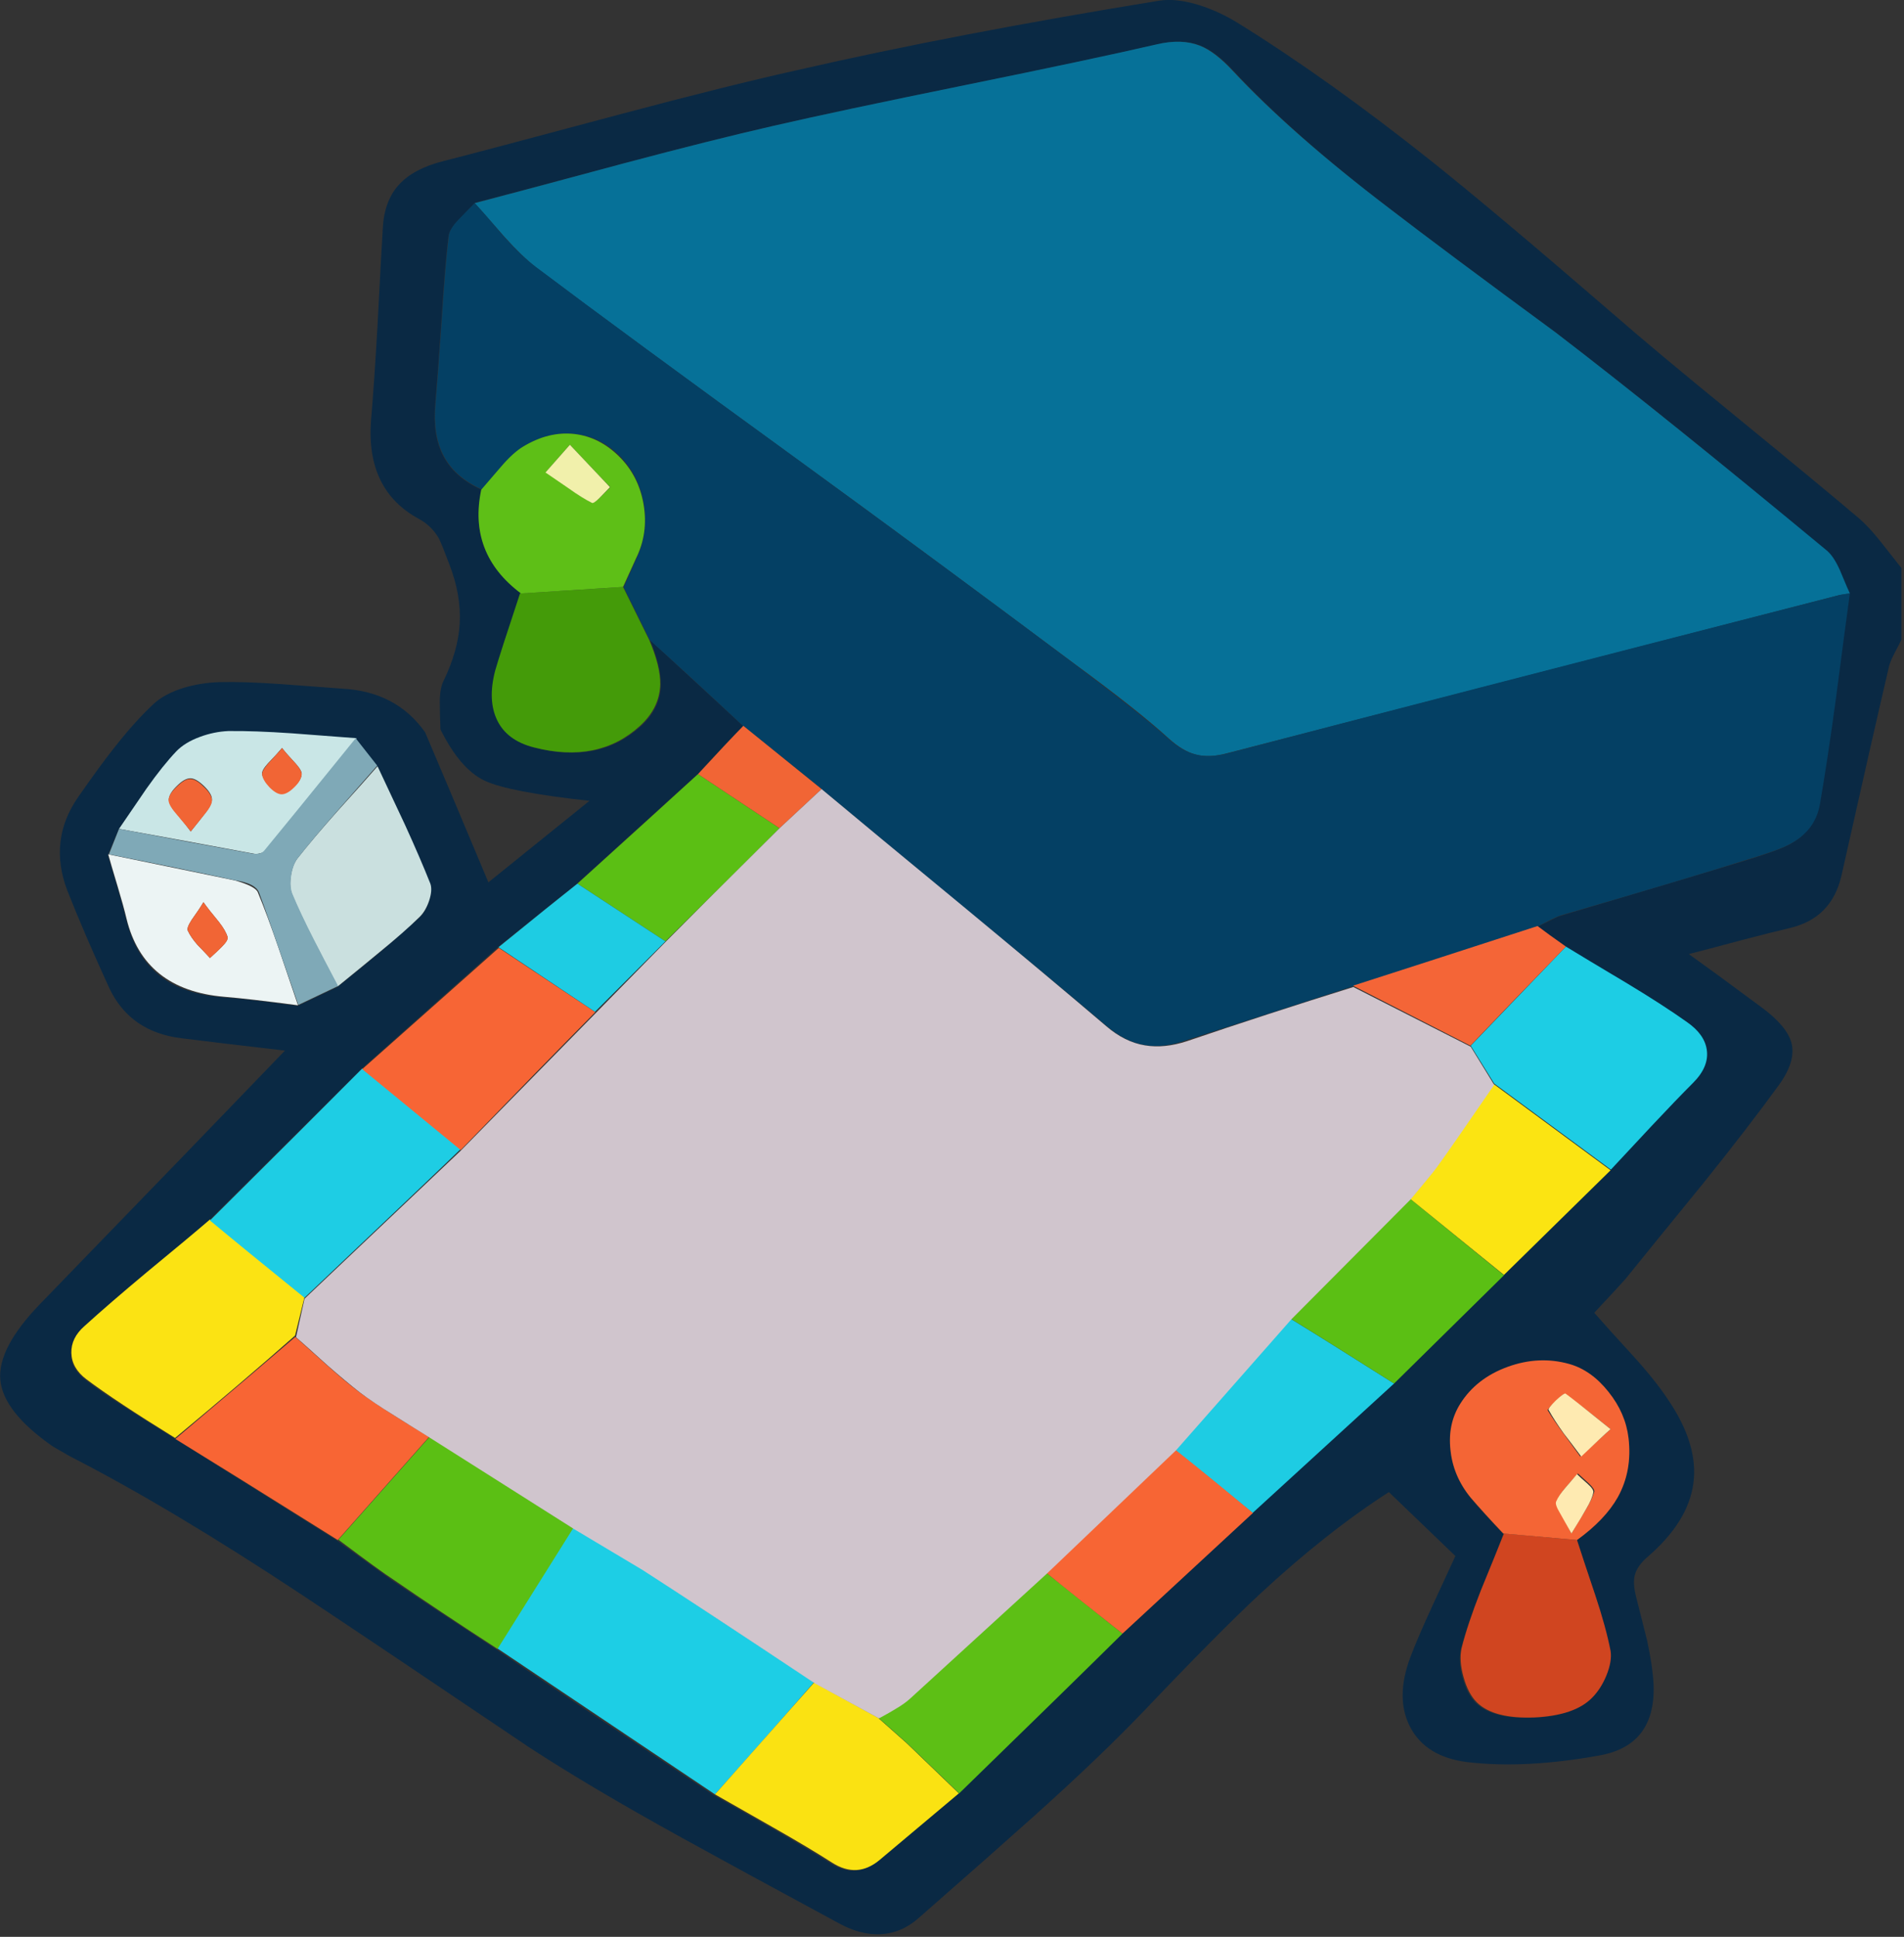 <svg xmlns="http://www.w3.org/2000/svg" xmlns:xlink="http://www.w3.org/1999/xlink" width="292" height="297" preserveAspectRatio="none"><rect width="100%" height="100%" fill="#333333" stroke="none"/><defs><path id="a" fill="#0A2944" d="M291.6 98.1v-11q-.2-.25-3.15-4-1.9-2.4-3.45-3.7-5.35-4.55-18.85-15.6-12.1-9.85-18.8-15.7-18.3-15.8-27.9-23.45Q203.6 12.05 189.8 3.5q-2.85-1.75-5.85-2.7-3.5-1.1-6.15-.7-31.05 5.05-55.3 10.6-10.8 2.4-27.3 6.8-23.55 6.3-27.2 7.2-4.55 1.15-6.8 3.6-2.3 2.5-2.5 6.8-.3 4.95-.8 14.75-.5 8.8-1 14.65-.8 10.7 7.4 15.1 1.9 1.05 3 2.95.4.75 1.6 3.95 1.85 4.75 1.6 9.15-.25 4.2-2.5 8.8-.6 1.25-.55 3.55 0 1.25.1 3.85 3 6.05 6.75 7.85 3.7 1.75 16.1 3.1l-15.5 12.5q-6.5-15.5-9.7-23-4.4-6.25-12.7-6.7-.9-.05-9.45-.7-5.7-.4-9.45-.3-2.8.1-5.35.85-2.95.9-4.65 2.45-3 2.8-6.15 6.85-2 2.5-5.45 7.45-4.6 6.6-1.7 14.3 2.6 6.6 6.5 15.1 3.2 6.65 11 7.6 5.5.7 15.9 1.9Q31.3 174 6.1 200q-6.5 6.75-6.05 11.6.45 4.9 8.05 10.2l2.6 1.5q15.35 7.85 35.75 21.35 11.6 7.7 34.65 23.25 9.4 6.15 23.55 13.95 8.05 4.45 24.15 13.15 3.15 1.7 6.15 1.6 3.3-.15 5.95-2.5 11.75-10.3 17.55-15.5 10.2-9.15 16.95-16.2 11.5-12.1 17.85-18 10.25-9.5 19.75-15.6l10.2 9.8q-.25.55-3.55 7.7-2.15 4.65-3.35 7.8-2.35 6.25-.05 10.7 2.4 4.6 8.75 5.4 8.8 1.05 20.2-1 8.7-1.5 8.4-10.8-.15-2.95-1-6.85-1.15-4.5-1.7-6.75-.5-2-.2-3.2.35-1.45 1.9-2.8 6.3-5.4 7.1-11.35t-3.9-12.85q-1.95-2.95-5.4-6.75-3.95-4.3-5.9-6.55 4.3-4.6 4.8-5.2 3.95-4.9 11.95-14.7 6.9-8.6 11.55-15 2.65-3.65 1.95-6.45-.7-2.6-4.55-5.45-7-5.2-11.2-8.2 1.8-.45 8.15-2.15 4.6-1.2 7.35-1.85 6.4-1.5 7.9-8 4.8-21.4 7.3-32.1.2-.8.85-2.05.9-1.7 1.05-2.05M280 84.5q1.1.85 2 3 .55 1.2 1.5 3.6-.75 5.35-2.15 16.15-1.3 9.65-2.45 16.15-.7 3.95-4.4 6.05-1.7.95-7.3 2.65-2.4.75-28.1 8.4-.3.1-3.5 1.7l4.4 3q3.1 1.9 9.4 5.65 5.5 3.35 9.2 5.95 2.7 1.8 3.05 4.15.35 2.55-2.15 5.15-2.6 2.55-6.4 6.6-5.7 6.1-6.25 6.7-10.75 10.7-16.35 16.1l-16.9 16.65q-2.15 1.95-21.7 19.85l-20 18.5-25.1 24.65-12.2 10.2q-3.4 2.8-7.2.4-3.55-2.25-8.95-5.35l-9.05-5.15q-22.35-14.9-33.4-22.4-10.7-7-16-10.6-5.65-4.1-8.45-6.1l-31.7-19.9q-4.1-2.6-6.7-4.6-2.25-1.7-2.3-4.05t2-4.15q3.85-3.55 9.55-8.3 6.45-5.3 9.65-8l23.45-23.3 20.9-18.65 12.1-9.7 18.5-16.8q5-5.4 7-7.35l-14.3-13.2q1.7 4.15 1.65 6.85-.05 3.6-3.05 6.35-6.4 5.85-16.3 3.3-4.1-1.1-5.6-4.2-1.5-3.05-.35-7.6.65-2.5 1.8-5.95 1.4-3.9 2.05-5.9-8.2-6.15-6.05-15.9-4.2-1.9-5.9-5.25-1.65-3.2-1.2-7.95.3-3.4.95-12.75.5-8.05 1.05-12.75.1-1.15 1.6-2.7.85-.85 2.5-2.6 2.85-.7 22.85-6.05 13.85-3.7 22.95-5.75 9.75-2.25 29.45-6.25 19.65-4 29.4-6.25 3.8-.9 6.6.2 2.3.9 5 3.8 9.1 9.8 23.9 21.1 8.45 6.5 25.6 19.1 21.25 16.35 41.4 33.5M44.7 112.7q3.3.25 9.85.75l3.3 4.2q6.05 12.75 8.1 18 .35.95-.2 2.65-.55 1.6-1.5 2.45-2.5 2.3-6.15 5.4-2.1 1.75-6.35 5.2l-6.1 2.9q-7.25-1-11.3-1.3-6.1-.45-9.7-3.2-3.9-3-5.3-8.8-.45-1.85-1.35-4.9-1.1-3.7-1.45-4.9 1.45-3.55 1.7-4.05 2.85-4.15 4.25-6.15 2.45-3.5 4.45-5.5 1.3-1.4 3.6-2.25 2.2-.85 4.3-.85 4-.05 9.85.35m202 100.85q2.6 3.3 3.05 7.1.55 4.9-1.7 8.9-1.9 3.4-6.2 6.6.9 2.85 2.8 8.5 1.6 4.95 2.2 8.55.3 1.6-.6 3.8-.85 2.05-2.2 3.4-2.65 2.7-8.85 3-6.25.25-8.85-2.25-1.35-1.35-2.05-3.9-.7-2.5-.25-4.4.9-3.6 3-8.85 2.4-5.8 3.5-8.75-3.4-3.6-5-5.5-2.7-3.35-3.1-7.4-.45-4 1.5-7 2.55-3.9 7.35-5.65 4.75-1.75 9.35-.45 3.4.9 6.05 4.3"/><path id="b" fill="#067198" d="M282.2 87.5q-.95-2.15-2-3.05-25.35-21-41.6-33.45-17.15-12.6-25.6-19.1-14.9-11.35-24-21.1-2.7-2.9-5-3.8-2.8-1.1-6.6-.2-9.75 2.25-29.4 6.25t-29.4 6.25q-9.4 2.15-22.95 5.75-15.2 4.1-22.85 6.1.45.45 4.55 5.15 2.75 3.05 4.8 4.65Q95.65 51.1 123.05 71q17.7 12.85 41.75 30.8 9.75 7.15 14.4 11.4 2.2 2 4.2 2.5 2.05.55 4.8-.2l93.5-24.15q.3-.1 2-.35-.15-.25-1.5-3.5"/><path id="c" fill="#044064" d="M283.7 91q-1.4.15-2 .35-62.4 16-93.55 24.2-2.75.7-4.8.15-2.05-.5-4.2-2.45-3.8-3.45-14.35-11.4-17.15-12.9-41.75-30.85-27.4-19.9-40.85-30.05-2.2-1.65-4.9-4.65-2.95-3.5-4.5-5.15-1.65 1.65-2.5 2.55-1.45 1.5-1.5 2.65-.55 4.7-1.05 12.75-.65 9.35-.95 12.75-.45 4.75 1.2 7.95 1.7 3.35 5.9 5.25 2.05-2.35 3.05-3.55 1.85-2.15 3.35-3.05 3.95-2.35 7.9-1.9 3.85.4 6.8 3.3 3 3.05 3.75 7.45.7 4.35-1.1 8.25l-2 4.5 4 8.1q4.85 4.35 14.35 13.2 4 3.15 12 9.65 5.9 4.95 21.8 18.1 13.8 11.35 21.75 18.1 2.95 2.55 6 3.05 2.9.5 6.4-.75l53.8-17.4q2.5-1.35 3.5-1.7 19.55-5.7 28.1-8.4 5.7-1.7 7.3-2.65 3.75-2.05 4.45-6 1.15-6.6 2.45-16.15 1.4-10.75 2.15-16.2"/><path id="d" fill="#1DCEE5" d="M98.45 240.55q-2-1.3-5.25-3.2-4.6-2.65-5.35-3.1l-11.6 18.5 33.4 22.4q8.05-9 15.2-17.2z"/><path id="e" fill="#1DCDE4" d="m225.55 160.35 3.6 5.8 17.9 13.2q1.05-1.1 6.25-6.7 3.85-4.1 6.35-6.6t2.1-5.1q-.35-2.35-3-4.2-3.65-2.6-9.2-5.95-6.3-3.75-9.4-5.65z"/><path id="f" fill="#FBE313" d="M32.2 187q-3.2 2.75-9.7 8.1-5.75 4.8-9.55 8.25-2.05 1.8-2 4.1.05 2.35 2.3 4.05 4.45 3.35 13.6 9 10.65-8.85 18.4-15.7l1.45-5.9Q37 191 32.2 187"/><path id="g" fill="#1ECDE4" d="m70.65 176.2-15.1-12.35q-7.75 7.8-23.35 23.3 4.8 4 14.5 11.85 21.4-20.3 23.95-22.8"/><path id="h" fill="#5BBF14" d="m65.9 220.3-14 15.8q6.6 4.95 8.4 6.1 6.9 4.75 16 10.65l11.6-18.5q-16.15-10.25-22-14.05"/><path id="i" fill="#F86534" d="M65.8 220.35q-7.4-4.45-10.8-6.95-2.1-1.6-4.9-4.1-3.2-2.85-4.8-4.3-6.1 5.25-18.4 15.65 8.3 5.1 24.9 15.5z"/><path id="j" fill="#FAE212" d="m109.65 275.15 9.05 5.15q5.45 3.1 8.95 5.35 3.8 2.4 7.2-.4l12.2-10.25q-7.9-7.6-8-7.7l-4.4-3.9q-6.5-3.6-9.8-5.4z"/><path id="k" fill="#F76535" d="m55.55 163.95 15.1 12.4q12.1-12.5 20.65-21.15l-14.8-9.85z"/><path id="l" fill="#5DBF15" d="M139.6 260.3q-.85.8-2.35 1.7-.85.45-2.55 1.4l4.4 3.9q.1.1 8 7.7 16.7-16.25 25.05-24.5l-11.65-9.3q-10.55 9.75-20.9 19.1"/><path id="m" fill="#D04520" d="M244.15 260.35q1.35-1.35 2.2-3.4.9-2.2.65-3.8-.7-3.6-2.35-8.55-1.9-5.65-2.8-8.45l-11.2-1q-1.15 2.9-3.55 8.75-2 5.1-2.95 8.85-.4 1.9.3 4.4.7 2.55 2.05 3.9 2.6 2.55 8.85 2.3 6.15-.3 8.8-3"/><path id="n" fill="#449B09" d="m99.55 98.1-4-8.1-15.8 1q-3.15 9.5-3.8 11.8-1.2 4.55.3 7.65t5.6 4.15q9.9 2.55 16.3-3.3 3-2.75 3.1-6.35.05-2.75-1.7-6.85"/><path id="o" fill="#F46535" d="M248.1 229.6q2.25-4.05 1.65-9.1-.45-3.8-3.05-7.05-2.65-3.35-6.05-4.3-4.65-1.3-9.45.45t-7.25 5.65q-1.95 3.1-1.5 7.1.4 4 3.1 7.3 2.1 2.45 5 5.5l11.3 1q4.3-3.1 6.25-6.55m-4.45-2.15q.95.9.85 1.3-.3 1.05-1.3 2.75-1.9 3.1-2.2 3.65-1.3-2.45-1.7-3.25-.7-1.3-.5-1.75.35-1 1.4-2.15.55-.7 1.8-2.05.15.15 1.65 1.5m-3.85-7.6q-1.55-2.1-2.45-3.6-.05-.15 1.25-1.4 1.25-1.25 1.4-1.1 1.6 1.05 7 5.4l-4.65 4.2q-1.7-2.35-2.55-3.5"/><path id="p" fill="#1ECCE3" d="m197.9 202.2-17.7 20.15q4 3.15 11.9 9.65 2.15-1.95 21.7-19.85-10.5-6.65-15.9-9.95"/><path id="q" fill="#5BBF14" d="m230.65 195.55-14.35-11.7q-12.2 12.3-18.3 18.4 5.3 3.25 15.8 9.9z"/><path id="r" fill="#FBE412" d="M229.1 166.25q-6.6 9.6-8.8 12.7-.7.95-1.95 2.45-1.6 1.9-2.05 2.45l14.35 11.65L247 179.45z"/><path id="s" fill="#5EBF17" d="M94.9 69.95q-3-2.95-6.8-3.4-3.95-.45-7.9 1.95-1.5.9-3.35 3.05-3 3.5-3.05 3.55-2.05 9.8 6.1 15.9l15.65-1q1.35-3 2-4.4 1.9-3.85 1.15-8.25t-3.8-7.4M83.7 72.4l3.7-4.2q5.55 5.9 6.2 6.5L92 76.3q-.95.9-1.2.8-1.55-.8-3.6-2.25-2.35-1.65-3.5-2.45"/><path id="t" fill="#CAE0DF" d="M44.8 137.15q1.25 3 3.35 7.1 1.2 2.35 3.65 7 4.25-3.45 6.35-5.2 3.75-3.05 6.15-5.4.95-.9 1.5-2.5.55-1.65.2-2.65-1.55-3.9-3.9-9.05-2.8-5.95-4.2-8.95-2.05 2.35-6.25 7-3.65 4.1-6.05 7.15-.75 1-1 2.7t.2 2.8"/><path id="u" fill="#F76534" d="M192.15 232q-7.85-6.5-11.85-9.65l-19.8 18.85q3.85 3.15 11.65 9.3z"/><path id="v" fill="#5BBF14" d="m88.55 135.5 13.5 8.85q11.85-11.65 17.5-17.35l-12.5-8.3q-5.85 5.35-18.5 16.8"/><path id="w" fill="#ECF4F4" d="M18.05 135.95q.9 3 1.35 4.9 2.65 10.95 15 12 3.7.3 11.3 1.3-1.95-5.8-2.95-8.7-1.75-5.1-3.2-8.6-.35-.95-3.55-1.85l-19.4-4q.35 1.3 1.45 4.95m12.25 8.95q-1.05-1.2-1.5-2.2-.2-.4.6-1.65 1.15-1.6 1.8-2.7.85 1.2 2.35 3 1.1 1.4 1.35 2.35.1.5-.9 1.5-.55.55-1.8 1.7-1.25-1.35-1.9-2"/><path id="x" fill="#C9E6E6" d="M40.7 130.4q9.3-11.5 14-17.2l-9.9-.75q-5.8-.4-9.8-.35-2.2.1-4.35.9-2.3.85-3.6 2.2-2.05 2.15-4.6 5.75l-4.2 6.15q6.95 1.25 20.65 3.8.4.1 1-.05t.8-.45m2.55-15.7q.75.95 2.15 2.45 1 1.15.85 1.65-.1.9-1.2 1.9-1.05 1-1.85 1-.8-.05-1.85-1.1-1-1-1.15-1.9-.1-.55.9-1.65 1.4-1.45 2.15-2.35m-17.35 7.8q.1-.9 1.25-2 1.15-1.15 2.05-1.15.85 0 2.05 1.15t1.25 2q.05.8-1 2.15-.6.8-2.25 2.85-.3-.45-2.25-2.85-1.15-1.35-1.1-2.15"/><path id="y" fill="#7FA9B7" d="M48.2 144.2q-2.1-4.1-3.35-7.1-.45-1.1-.2-2.8t1-2.7q2.4-3.05 6-7.15 4.15-4.7 6.2-7.05l-3.3-4.2q-10.4 12.85-14 17.2-.55.7-1.8.5-8.9-1.6-20.5-3.8L16.7 131q11.6 2.3 19.4 4 3 .45 3.6 1.8 1 2.6 6.05 17.3l6.1-2.9q-2.45-4.65-3.65-7"/><path id="z" fill="#F46537" d="M240.15 145.15q-2.85-2-4.35-3.15-18.95 6.15-28.3 9.15 15 7.65 18 9.2 4.85-5.1 14.65-15.2"/><path id="A" fill="#1ECCE3" d="m102.05 144.35-13.5-8.85q-4.05 3.2-12.1 9.75l14.8 9.9z"/><path id="B" fill="#F16535" d="M114 111.3q-2.35 2.4-6.95 7.4l12.5 8.3 6.45-6z"/><path id="C" fill="#D0C5CD" d="M182.05 159.65q-3.5 1.15-6.45.65-3.1-.5-5.95-2.95-8.75-7.45-21.8-18.25-14.55-12-21.85-18.1l-6.45 6q-13.65 13.55-17.5 17.45l-31.4 32-23.95 22.7-1.3 5.9q1.6 1.4 4.8 4.3 2.85 2.5 4.9 4.1 2.1 1.6 5.35 3.6 1.8 1.15 5.45 3.4l22.1 14q3.5 2.1 10.55 6.3 8.85 5.7 26.45 17.4l9.8 5.35q1.75-.95 2.55-1.45 1.45-.85 2.3-1.65.6-.55 20.9-19.1l19.8-18.9 17.7-20.1 18.3-18.4q3.4-4.05 4-4.9 2.25-3.1 8.8-12.65l-3.6-5.85-18-9.15q-13.6 4.25-25.5 8.3"/><path id="D" fill="#FEEAB1" d="M240.1 213.7q-.2-.15-1.5 1.05-1.25 1.25-1.1 1.45.85 1.55 2.35 3.65.9 1.15 2.65 3.5 3.4-3.25 4.5-4.2-5.7-4.6-6.9-5.45"/><path id="E" fill="#FEEAB1" d="M243.25 231.4q.95-1.6 1.1-2.55.1-.45-.85-1.3-1.2-1.05-1.65-1.5-.1.1-1.75 2.05-1.05 1.2-1.45 2.15-.2.45.55 1.7 1.55 2.75 1.8 3.2 1.7-2.75 2.25-3.75"/><path id="F" fill="#F1F0AB" d="m87.4 68.2-3.75 4.25q.35.25 3.5 2.4 2.1 1.5 3.6 2.25.25.2 1.2-.75.5-.5 1.6-1.65z"/><path id="G" fill="#F16535" d="M31.2 138.35q-.65 1.1-1.8 2.7-.8 1.2-.6 1.65.45 1 1.5 2.2.65.65 1.9 2 1.25-1.1 1.8-1.7 1.05-1 .9-1.5-.25-.95-1.3-2.3-1.5-1.8-2.4-3.05"/><path id="H" fill="#F16535" d="M29.25 127.5q.1-.15 2.3-2.85 1.05-1.3.95-2.05-.1-.9-1.3-2-1.15-1.15-2.05-1.15-.85 0-2 1.15-1.2 1.1-1.3 2-.05.75 1.05 2.05 2 2.35 2.35 2.85"/><path id="I" fill="#F16535" d="M43.25 114.7q-.2.3-2.1 2.35-1.05 1.2-.95 1.75.15.9 1.15 1.95 1.05 1.05 1.85 1.05t1.85-1 1.2-1.9q.15-.6-.85-1.75-1.4-1.5-2.15-2.45"/></defs><use xlink:href="#a"/><use xlink:href="#b"/><use xlink:href="#c"/><use xlink:href="#d"/><use xlink:href="#e"/><use xlink:href="#f"/><use xlink:href="#g"/><use xlink:href="#h"/><use xlink:href="#i"/><use xlink:href="#j"/><use xlink:href="#k"/><use xlink:href="#l"/><use xlink:href="#m"/><use xlink:href="#n"/><use xlink:href="#o"/><use xlink:href="#p"/><use xlink:href="#q"/><use xlink:href="#r"/><use xlink:href="#s"/><use xlink:href="#t"/><use xlink:href="#u"/><use xlink:href="#v"/><use xlink:href="#w"/><use xlink:href="#x"/><use xlink:href="#y"/><use xlink:href="#z"/><use xlink:href="#A"/><use xlink:href="#B"/><use xlink:href="#C"/><use xlink:href="#D"/><use xlink:href="#E"/><use xlink:href="#F"/><use xlink:href="#G"/><use xlink:href="#H"/><use xlink:href="#I"/></svg>